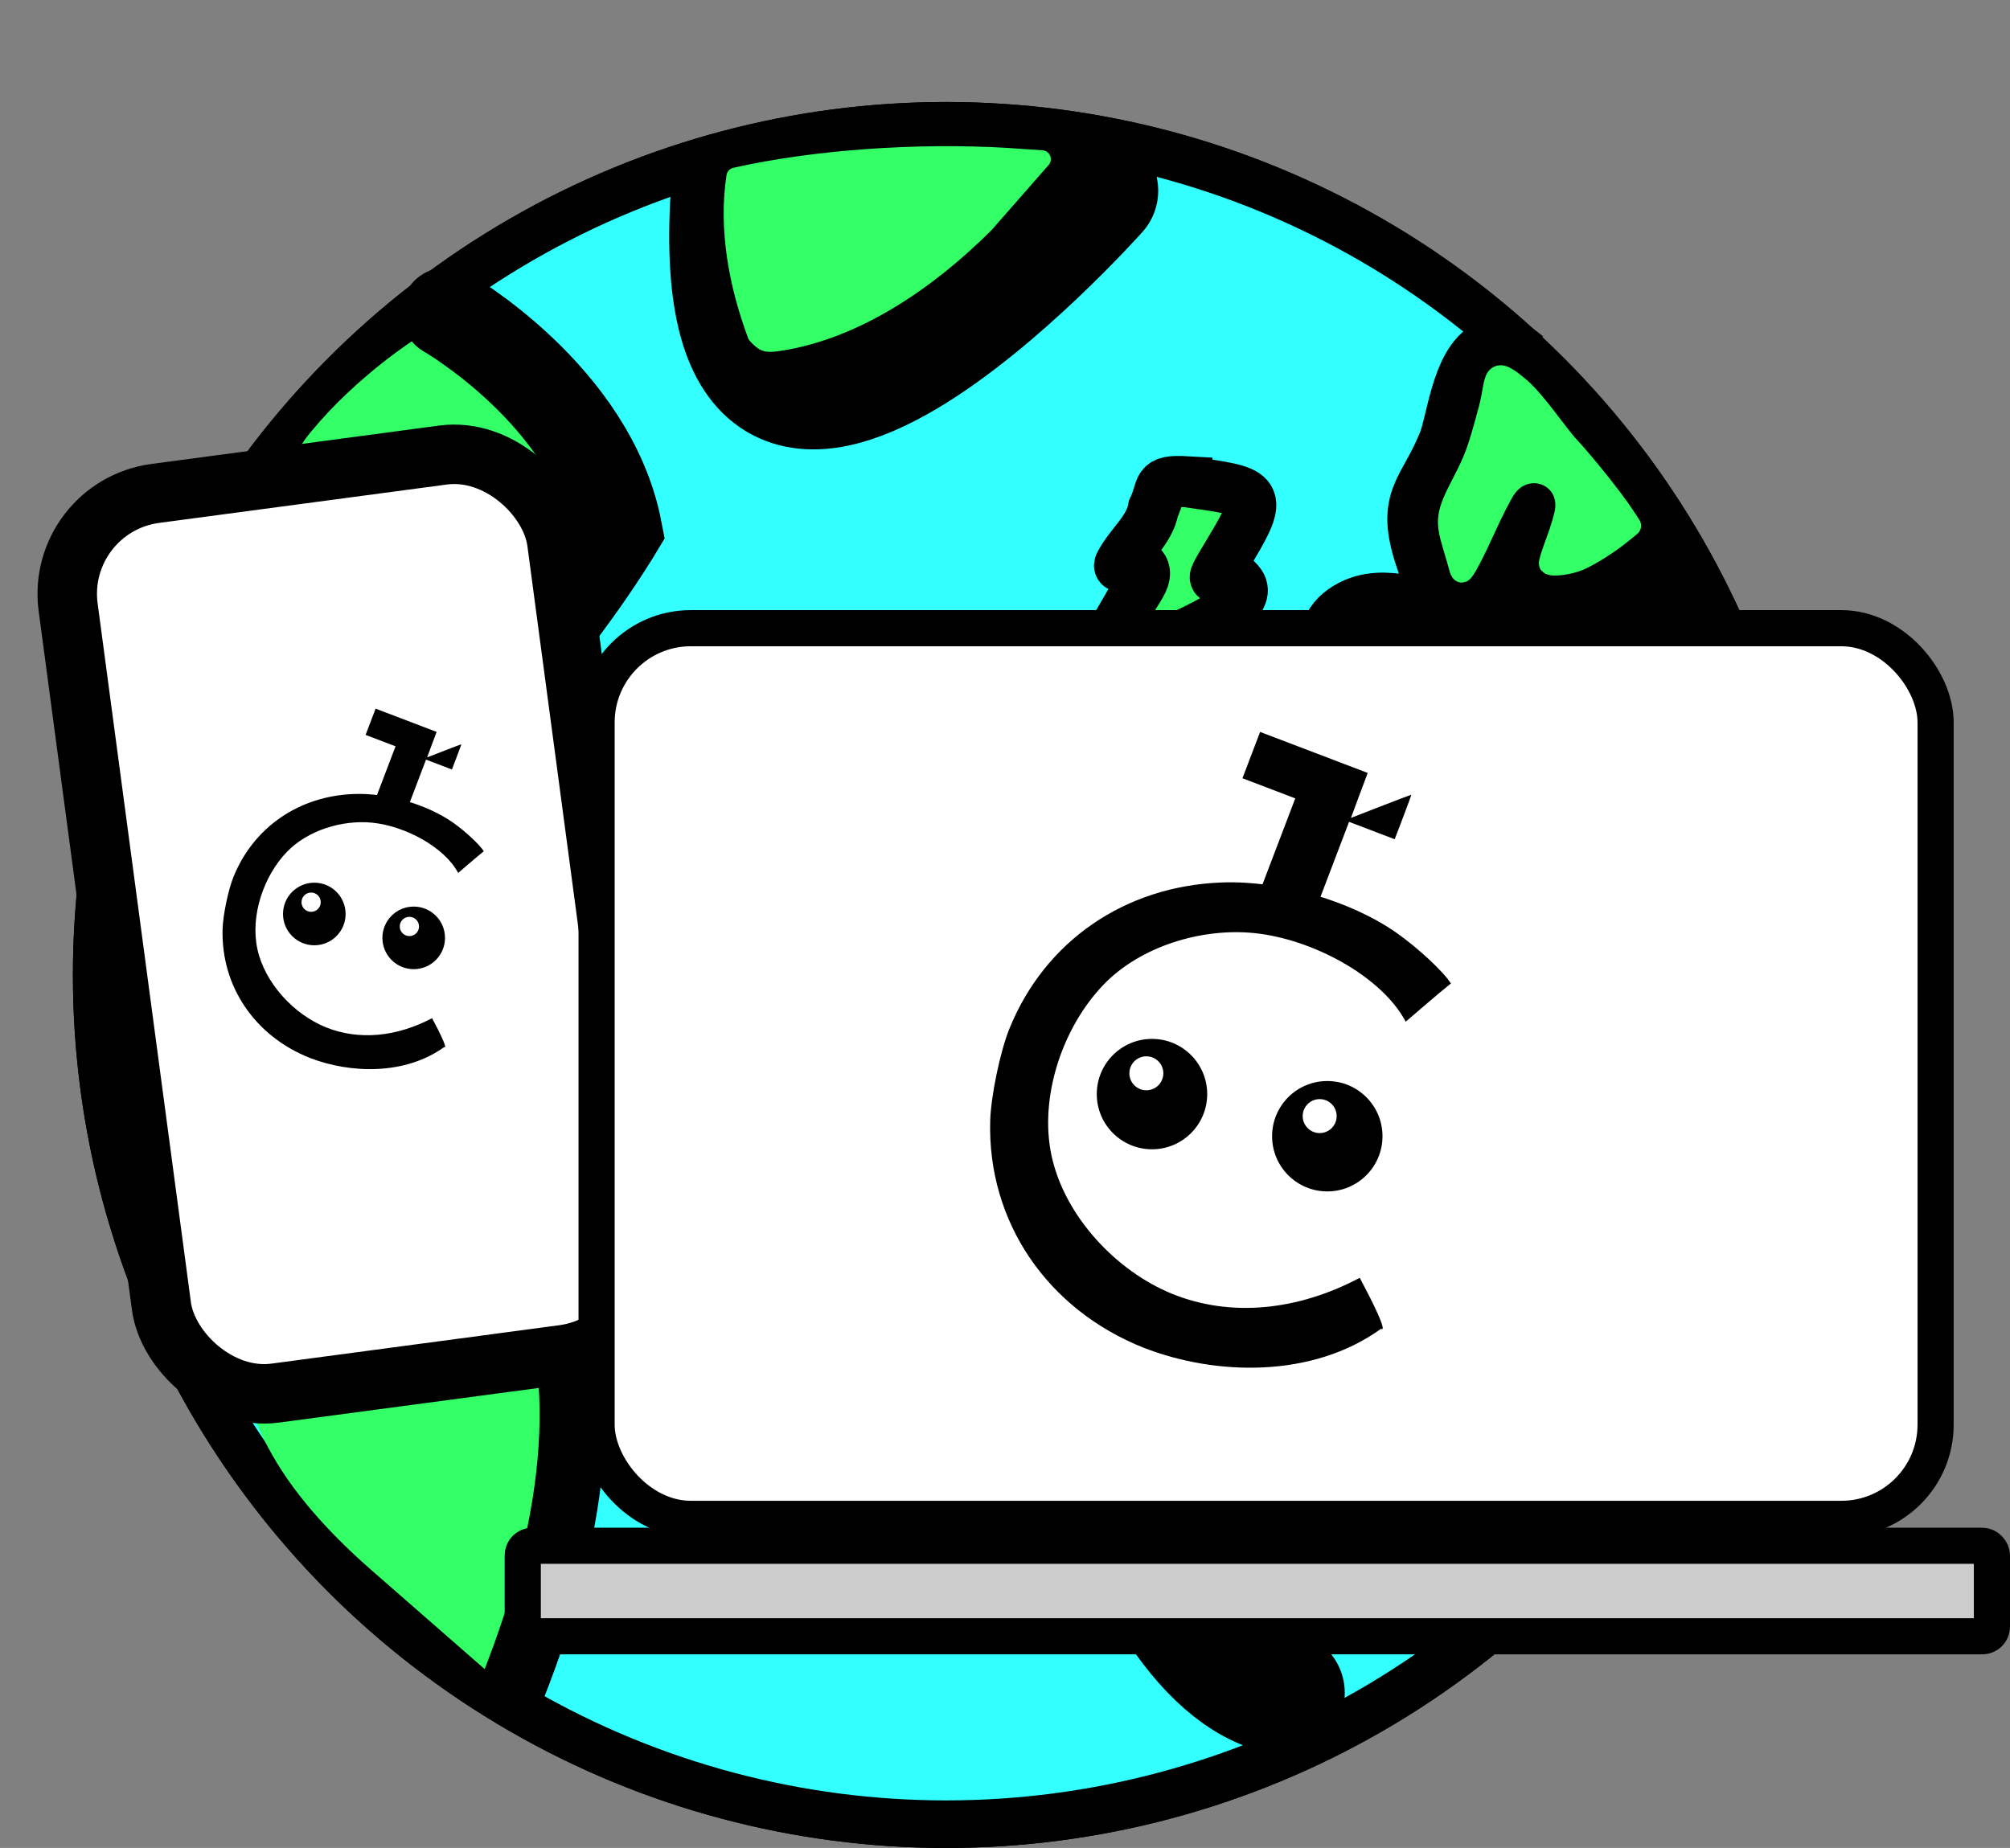 <?xml version="1.0" encoding="UTF-8" standalone="no"?>
<svg
   width="236.641mm"
   height="217.611mm"
   viewBox="0 0 236.641 217.611"
   version="1.1"
   id="svg2480"
   inkscape:version="1.1.2 (b8e25be8, 2022-02-05)"
   sodipodi:docname="whenever_wherever_icon.svg"
   xmlns:inkscape="http://www.inkscape.org/namespaces/inkscape"
   xmlns:sodipodi="http://sodipodi.sourceforge.net/DTD/sodipodi-0.dtd"
   xmlns="http://www.w3.org/2000/svg"
   xmlns:svg="http://www.w3.org/2000/svg"
   xmlns:rdf="http://www.w3.org/1999/02/22-rdf-syntax-ns#"
   xmlns:cc="http://creativecommons.org/ns#"
   xmlns:dc="http://purl.org/dc/elements/1.1/">
  <rect x="0" y="0" width="236.641" height="217.611" fill="#808080" stroke="none"/>
  <defs
     id="defs2474" />
  <sodipodi:namedview
     id="base"
     pagecolor="#ffffff"
     bordercolor="#666666"
     borderopacity="1.0"
     inkscape:pageopacity="0.0"
     inkscape:pageshadow="2"
     inkscape:zoom="0.62514982"
     inkscape:cx="519.07557"
     inkscape:cy="463.08899"
     inkscape:document-units="mm"
     inkscape:current-layer="layer1"
     inkscape:document-rotation="0"
     showgrid="false"
     inkscape:window-width="1252"
     inkscape:window-height="887"
     inkscape:window-x="104"
     inkscape:window-y="25"
     inkscape:window-maximized="0"
     inkscape:pagecheckerboard="0" />
  <g
     inkscape:label="Layer 1"
     inkscape:groupmode="layer"
     id="layer1"
     transform="translate(33.777,16.346)">
    <circle
       cy="98.465"
       cx="77.606"
       id="path30-7"
       style="fill:#ffffff;fill-opacity:1;fill-rule:evenodd;stroke:#000000;stroke-width:5.6;stroke-linejoin:round;stroke-miterlimit:4;stroke-dasharray:none;stroke-opacity:1"
       r="100" />
    <circle
       cy="98.465"
       cx="77.606"
       id="path30"
       style="fill:#33ffff;fill-opacity:1;fill-rule:evenodd;stroke:#000000;stroke-width:5.6;stroke-linejoin:round;stroke-miterlimit:4;stroke-dasharray:none;stroke-opacity:1"
       r="100" />
    <path
       style="fill:#33ff66;fill-opacity:1;stroke:#33ff66;stroke-width:2.298;stroke-linecap:round;stroke-linejoin:round;stroke-miterlimit:4;stroke-dasharray:none;stroke-opacity:1"
       d="M 10.754,167.725 C -14.632,145.54 0.649,133.062 -3.193,122.617 c -1.975,-5.368 -1.984,-5.079 0.18,-5.346 2.106,-0.26 11.564,0.284 14.686,0.844 6.283,1.128 10.022,3.377 11.668,7.02 0.732,1.62 0.818,2.292 0.787,6.156 -0.045,5.566 6.39,11.176 5.607,20.817 l -4.932,27.894 z"
       id="path9146"
       sodipodi:nodetypes="ssssscscs" />
    <path
       style="fill:none;stroke:#000000;stroke-width:7.732;stroke-linecap:round;stroke-linejoin:miter;stroke-miterlimit:4;stroke-dasharray:none;stroke-opacity:1"
       d="m -14.505,113.548 c 46.858,-3.809 57.129,28.724 41.001,69.044"
       id="path8745"
       sodipodi:nodetypes="cc" />
    <path
       style="fill:none;stroke:#000000;stroke-width:14.544;stroke-linecap:round;stroke-linejoin:miter;stroke-miterlimit:4;stroke-dasharray:none;stroke-opacity:1"
       d="M 52.442,6.697 C 49.246,57.893 95.309,6.116 95.309,6.116"
       id="path8747"
       sodipodi:nodetypes="cc" />
    <path
       style="fill:#33ff66;fill-opacity:1;stroke:#000000;stroke-width:6.009;stroke-linecap:butt;stroke-linejoin:miter;stroke-miterlimit:4;stroke-dasharray:none;stroke-opacity:1"
       d="m 105.971,40.382 c -3.819,-0.22 -2.758,0.652 -3.957,3.152 -0.435,2.585 -2.834,4.313 -3.957,6.591 -0.349,0.708 2.106,-0.33 2.638,0.287 0.816,0.945 -0.381,2.382 -0.989,3.439 -2.816,4.894 -4.985,8.462 -4.287,8.31 0.652,-0.143 19.432,-5.956 16.817,-9.743 -1.952,-2.827 -4.968,2.351 -0.989,-4.298 3.996,-6.678 2.869,-6.557 -5.276,-7.737 z"
       id="path8751" />
    <path
       style="fill:#33ff66;fill-opacity:1;stroke:#33ff66;stroke-width:2.09;stroke-linecap:round;stroke-linejoin:round;stroke-miterlimit:4;stroke-dasharray:none;stroke-opacity:1"
       d="M -8.856,89.286 C -8.477,79.242 -6.615,69.23 -3.593,60.982 -0.506,52.558 -2.167,42.193 3.631,35.17 9.057,28.598 15.833,24.355 15.833,24.355 c 5.476,5.945 18.807,15.195 18.55,18.645 -2.93,20.034 -19.676,29.887 -37.456,46.77 -3.149,2.99 -5.788,5.436 -5.866,5.437 -0.078,3.45e-4 -0.041,-2.664 0.082,-5.92 z"
       id="path9142"
       sodipodi:nodetypes="sssccscss" />
    <path
       style="fill:#33ff66;fill-opacity:1;stroke:#33ff66;stroke-width:2.09;stroke-linecap:round;stroke-linejoin:round;stroke-miterlimit:4;stroke-dasharray:none;stroke-opacity:1"
       d="M 55.276,23.103 C 53.107,17.268 51.834,10.665 52.789,4.434 62.141,2.327 74.214,1.483 84.807,2.118 l 4.088,0.278 -6.69,7.631 c -6.73,6.72 -15.254,12.553 -24.29,13.922 -1.517,0.207 -1.714,0.144 -2.638,-0.846 z"
       id="path9144"
       sodipodi:nodetypes="cccccccc" />
    <path
       style="fill:none;stroke:#000000;stroke-width:10.596;stroke-linecap:round;stroke-linejoin:miter;stroke-miterlimit:4;stroke-dasharray:none;stroke-opacity:1"
       d="m 18.76,20.453 c 0,0 17.079,9.772 20.127,25.62 0,0 -9.251,15.438 -19.78,23.78 -13.555,10.738 -30.945,27.692 -33.612,43.695"
       id="path8743"
       sodipodi:nodetypes="cssc" />
    <g
       id="g9868"
       transform="matrix(0.891,0,0,0.891,-22.164,11.544)"
       style="fill:#ffffff;fill-opacity:1;stroke-width:7.857;stroke-miterlimit:4;stroke-dasharray:none">
      <g
         id="g9861"
         style="fill:#ffffff;fill-opacity:1;stroke-width:7.857;stroke-miterlimit:4;stroke-dasharray:none">
        <rect
           style="fill:#ffffff;stroke:#000000;stroke-width:7.857;stroke-linecap:round;stroke-linejoin:round;paint-order:markers fill stroke;fill-opacity:1;stroke-miterlimit:4;stroke-dasharray:none"
           id="rect2491"
           width="65.148"
           height="119.955"
           x="-10.469"
           y="34.604"
           ry="13.393"
           transform="rotate(-7.601)" />
        <path
           style="fill:#ffffff;fill-opacity:1;stroke:none;stroke-width:7.857;stroke-linecap:butt;stroke-linejoin:miter;stroke-miterlimit:4;stroke-dasharray:none;stroke-opacity:1"
           d="m 27.695,76.567 c -5.253,1.457 -1.273,6.49 -0.41,10.268 0.68,2.978 -13.247,5.891 -4.057,17.077 10.934,13.307 35.004,-0.243 22.311,-16.285 -2.952,-3.731 -6.614,-5.951 -10.335,-8.539 -3.071,-2.136 -3.704,-4.525 -7.509,-2.521 z"
           id="path5184"
           sodipodi:nodetypes="cssssc" />
        <path
           style="fill:#ffffff;fill-opacity:1;stroke:none;stroke-width:7.857;stroke-linecap:butt;stroke-linejoin:miter;stroke-opacity:1;stroke-miterlimit:4;stroke-dasharray:none"
           d="m 27.695,76.567 c -2.938,-5.384 9.195,-8.717 5.874,-4.49 -1.107,1.409 -4.341,3.24 -5.874,4.49"
           id="path5188" />
      </g>
      <circle
         style="fill:#ffffff;fill-opacity:1;stroke:none;stroke-width:7.857;stroke-linecap:round;stroke-linejoin:round;stroke-miterlimit:4;stroke-dasharray:none;stroke-opacity:1;paint-order:markers fill stroke"
         id="path5190"
         cx="44.638"
         cy="93.059"
         r="6.785" />
    </g>
    <path
       style="fill:none;stroke:#000000;stroke-width:9.362;stroke-linecap:butt;stroke-linejoin:miter;stroke-miterlimit:4;stroke-dasharray:none;stroke-opacity:1"
       d="m 145.816,27.473 c -1.177,-0.57 -2.328,-2.238 -3.531,-1.71 -2.913,1.278 -3.519,8.069 -4.524,10.52 -2.696,6.576 -4.953,6.185 -2.42,13.41 0.425,1.211 0.119,2.886 1.316,3.622 5.528,3.4 7.755,-15.251 11.05,-11.447 2.348,2.711 -5.64,9.82 1.549,10.455 5.785,0.51 10.81,-3.421 11.959,-2.811 10.147,5.389 -22.723,7.493 -24.638,7.402 -3.671,-0.173 -8.158,-2.602 -11.569,0.182 -2.66,2.171 -0.535,7.846 -2.307,10.515 -3.363,5.067 -14.75,8.363 -8.73,15.458 7.274,8.575 16.621,-7.661 22.657,-9.021 6.694,-1.507 2.096,7.377 7.336,5.956 4.675,-1.267 2.193,-8.763 4.012,-9.163 4.577,-1.006 8.618,11.089 12.897,7.248 5.863,-5.262 -4.79,-7.788 4.4,-11.432 1.799,-0.713 2.104,-1.556 3.907,-0.997"
       id="path10925"
       sodipodi:nodetypes="cssscssssssssscssc" />
    <path
       style="fill:#33ff66;fill-opacity:1;stroke:#33ff66;stroke-width:2.545;stroke-linecap:round;stroke-linejoin:round;stroke-miterlimit:4;stroke-dasharray:none;stroke-opacity:1"
       d="m 138.05,50.372 c -0.083,-0.337 -0.394,-1.415 -0.69,-2.395 -0.927,-3.071 -0.826,-3.794 1.033,-7.387 1.553,-3.001 1.884,-3.917 3.193,-8.83 0.908,-3.406 0.134,-5.386 3.704,-2.261 1.681,1.471 4.463,5.517 5.435,6.558 1.953,2.092 5.348,6.333 6.614,8.26 l 0.816,1.242 -0.966,0.788 c -1.543,1.259 -3.686,2.624 -5.061,3.222 -1.135,0.494 -3.111,0.761 -3.453,0.467 -0.071,-0.061 0.295,-1.236 0.812,-2.611 0.518,-1.375 1.006,-3.041 1.086,-3.702 0.516,-4.295 -4.748,-6.134 -7.172,-2.506 -0.437,0.654 -1.454,2.643 -2.261,4.42 -1.449,3.194 -2.584,5.348 -2.818,5.348 -0.066,0 -0.189,-0.276 -0.272,-0.613 z"
       id="path10929"
       sodipodi:nodetypes="scssssscsscssssss" />
    <path
       style="fill:#33ff66;fill-opacity:1;stroke:#33ff66;stroke-width:3.594;stroke-linecap:round;stroke-linejoin:round;stroke-miterlimit:4;stroke-dasharray:none;stroke-opacity:1"
       d="m 114.025,176.492 c -5.826,-2.229 -11.598,-10.352 -15.784,-22.214 -5.246,-14.864 -6.116,-30.792 -2.011,-36.829 0.974,-1.433 3.51,-2.698 11.524,-5.751 17.062,-6.5 39.038,-11.344 57.628,-12.702 l 3.693,-0.27 -0.188,1.428 c -1.126,8.535 -5.69,23.405 -10.037,32.708 -7.977,17.068 -18.807,30.207 -31.683,38.439 -3.103,1.984 -10.663,5.804 -11.384,5.752 -0.192,-0.015 -0.982,-0.267 -1.755,-0.563 z"
       id="path10935" />
    <path
       style="fill:none;stroke:#000000;stroke-width:14.544;stroke-linecap:round;stroke-linejoin:round;stroke-miterlimit:4;stroke-dasharray:none;stroke-opacity:1"
       d="M 117.271,183.001 C 98.268,179.325 84.846,123.787 98.883,114.43 137.141,96.967 174.651,97.2 179.966,96.288"
       id="path10933"
       sodipodi:nodetypes="ccc" />
    <rect
       style="fill:#ffffff;fill-opacity:1;stroke:#000000;stroke-width:4.256;stroke-linecap:round;stroke-linejoin:round;stroke-miterlimit:4;stroke-dasharray:none;stroke-opacity:1"
       id="rect2381"
       width="157.644"
       height="104.882"
       x="36.461"
       y="57.628"
       ry="11.093" />
    <rect
       style="fill:#cccccc;fill-opacity:1;stroke:#000000;stroke-width:4.256;stroke-linecap:round;stroke-linejoin:round;stroke-miterlimit:4;stroke-dasharray:none;stroke-opacity:1"
       id="rect2381-1"
       width="172.968"
       height="10.659"
       x="27.768"
       y="165.679"
       ry="1.127" />
    <g
       id="g12499"
       transform="translate(-2.646,-0.529)">
      <path
         inkscape:connector-curvature="0"
         id="Path"
         d="M 103.545,142.903 C 92.13,138.367 85.117,128.028 85.448,116.169 c 0.075,-2.87 1.17,-8.144 2.244,-10.807 4.166,-10.34 13.587,-16.838 25.012,-17.261 6.901,-0.258 15.135,2.129 20.561,5.916 2.553,1.793 5.573,4.607 6.422,5.978 -1.499,1.188 -3.864,3.259 -5.319,4.501 -2.835,-5.353 -11,-9.752 -17.861,-10.439 -6.197,-0.621 -13.349,1.565 -17.68,6.04 -4.889,5.053 -7.634,13.299 -6.159,20.173 1.513,7.056 7.563,13.597 14.258,16.293 6.836,2.752 14.696,1.974 22.026,-1.907 3.733,7.003 2.518,5.996 2.518,5.996 -8.142,5.866 -19.492,5.52 -27.926,2.249 z"
         style="stroke-width:0.2"
         sodipodi:nodetypes="sccccccaaaacccs" />
      <path
         inkscape:connector-curvature="0"
         id="path19"
         d="m 118.832,84.841 2.532,-6.644 -3.109,-1.185 -3.109,-1.185 1.039,-2.727 1.039,-2.727 6.334,2.414 6.334,2.414 -0.992,2.648 -0.984,2.651 3.53,-1.373 c 1.941,-0.756 3.553,-1.364 3.576,-1.355 0.023,0.009 -0.409,1.19 -0.957,2.626 l -0.995,2.611 -2.687,-1.024 -2.687,-1.024 -2.473,6.49 -2.473,6.49 -3.225,-1.229 -3.225,-1.229 z"
         style="stroke-width:0.075" />
      <circle
         style="fill:#000000;fill-rule:evenodd;stroke-width:0.265"
         id="path101"
         cx="104.495"
         cy="113.02"
         r="6.5" />
      <circle
         style="fill:#000000;fill-rule:evenodd;stroke-width:0.265"
         id="path101-0"
         cx="125.133"
         cy="117.981"
         r="6.5" />
      <circle
         style="fill:#ffffff;fill-rule:evenodd;stroke-width:0.081"
         id="path101-3"
         cx="103.832"
         cy="110.571"
         r="2" />
      <circle
         style="fill:#ffffff;fill-rule:evenodd;stroke-width:0.081"
         id="path101-3-0"
         cx="124.237"
         cy="115.611"
         r="2" />
    </g>
    <g
       id="g12499-7"
       transform="matrix(0.567,0,0,0.567,-56.021,27.2)">
      <path
         inkscape:connector-curvature="0"
         id="Path-5"
         d="M 103.545,142.903 C 92.13,138.367 85.117,128.028 85.448,116.169 c 0.075,-2.87 1.17,-8.144 2.244,-10.807 4.166,-10.34 13.587,-16.838 25.012,-17.261 6.901,-0.258 15.135,2.129 20.561,5.916 2.553,1.793 5.573,4.607 6.422,5.978 -1.499,1.188 -3.864,3.259 -5.319,4.501 -2.835,-5.353 -11,-9.752 -17.861,-10.439 -6.197,-0.621 -13.349,1.565 -17.68,6.04 -4.889,5.053 -7.634,13.299 -6.159,20.173 1.513,7.056 7.563,13.597 14.258,16.293 6.836,2.752 14.696,1.974 22.026,-1.907 3.733,7.003 2.518,5.996 2.518,5.996 -8.142,5.866 -19.492,5.52 -27.926,2.249 z"
         style="stroke-width:0.2"
         sodipodi:nodetypes="sccccccaaaacccs" />
      <path
         inkscape:connector-curvature="0"
         id="path19-5"
         d="m 118.832,84.841 2.532,-6.644 -3.109,-1.185 -3.109,-1.185 1.039,-2.727 1.039,-2.727 6.334,2.414 6.334,2.414 -0.992,2.648 -0.984,2.651 3.53,-1.373 c 1.941,-0.756 3.553,-1.364 3.576,-1.355 0.023,0.009 -0.409,1.19 -0.957,2.626 l -0.995,2.611 -2.687,-1.024 -2.687,-1.024 -2.473,6.49 -2.473,6.49 -3.225,-1.229 -3.225,-1.229 z"
         style="stroke-width:0.075" />
      <circle
         style="fill:#000000;fill-rule:evenodd;stroke-width:0.265"
         id="path101-7"
         cx="104.495"
         cy="113.02"
         r="6.5" />
      <circle
         style="fill:#000000;fill-rule:evenodd;stroke-width:0.265"
         id="path101-0-1"
         cx="125.133"
         cy="117.981"
         r="6.5" />
      <circle
         style="fill:#ffffff;fill-rule:evenodd;stroke-width:0.081"
         id="path101-3-1"
         cx="103.832"
         cy="110.571"
         r="2" />
      <circle
         style="fill:#ffffff;fill-rule:evenodd;stroke-width:0.081"
         id="path101-3-0-0"
         cx="124.237"
         cy="115.611"
         r="2" />
    </g>
  </g>
</svg>
